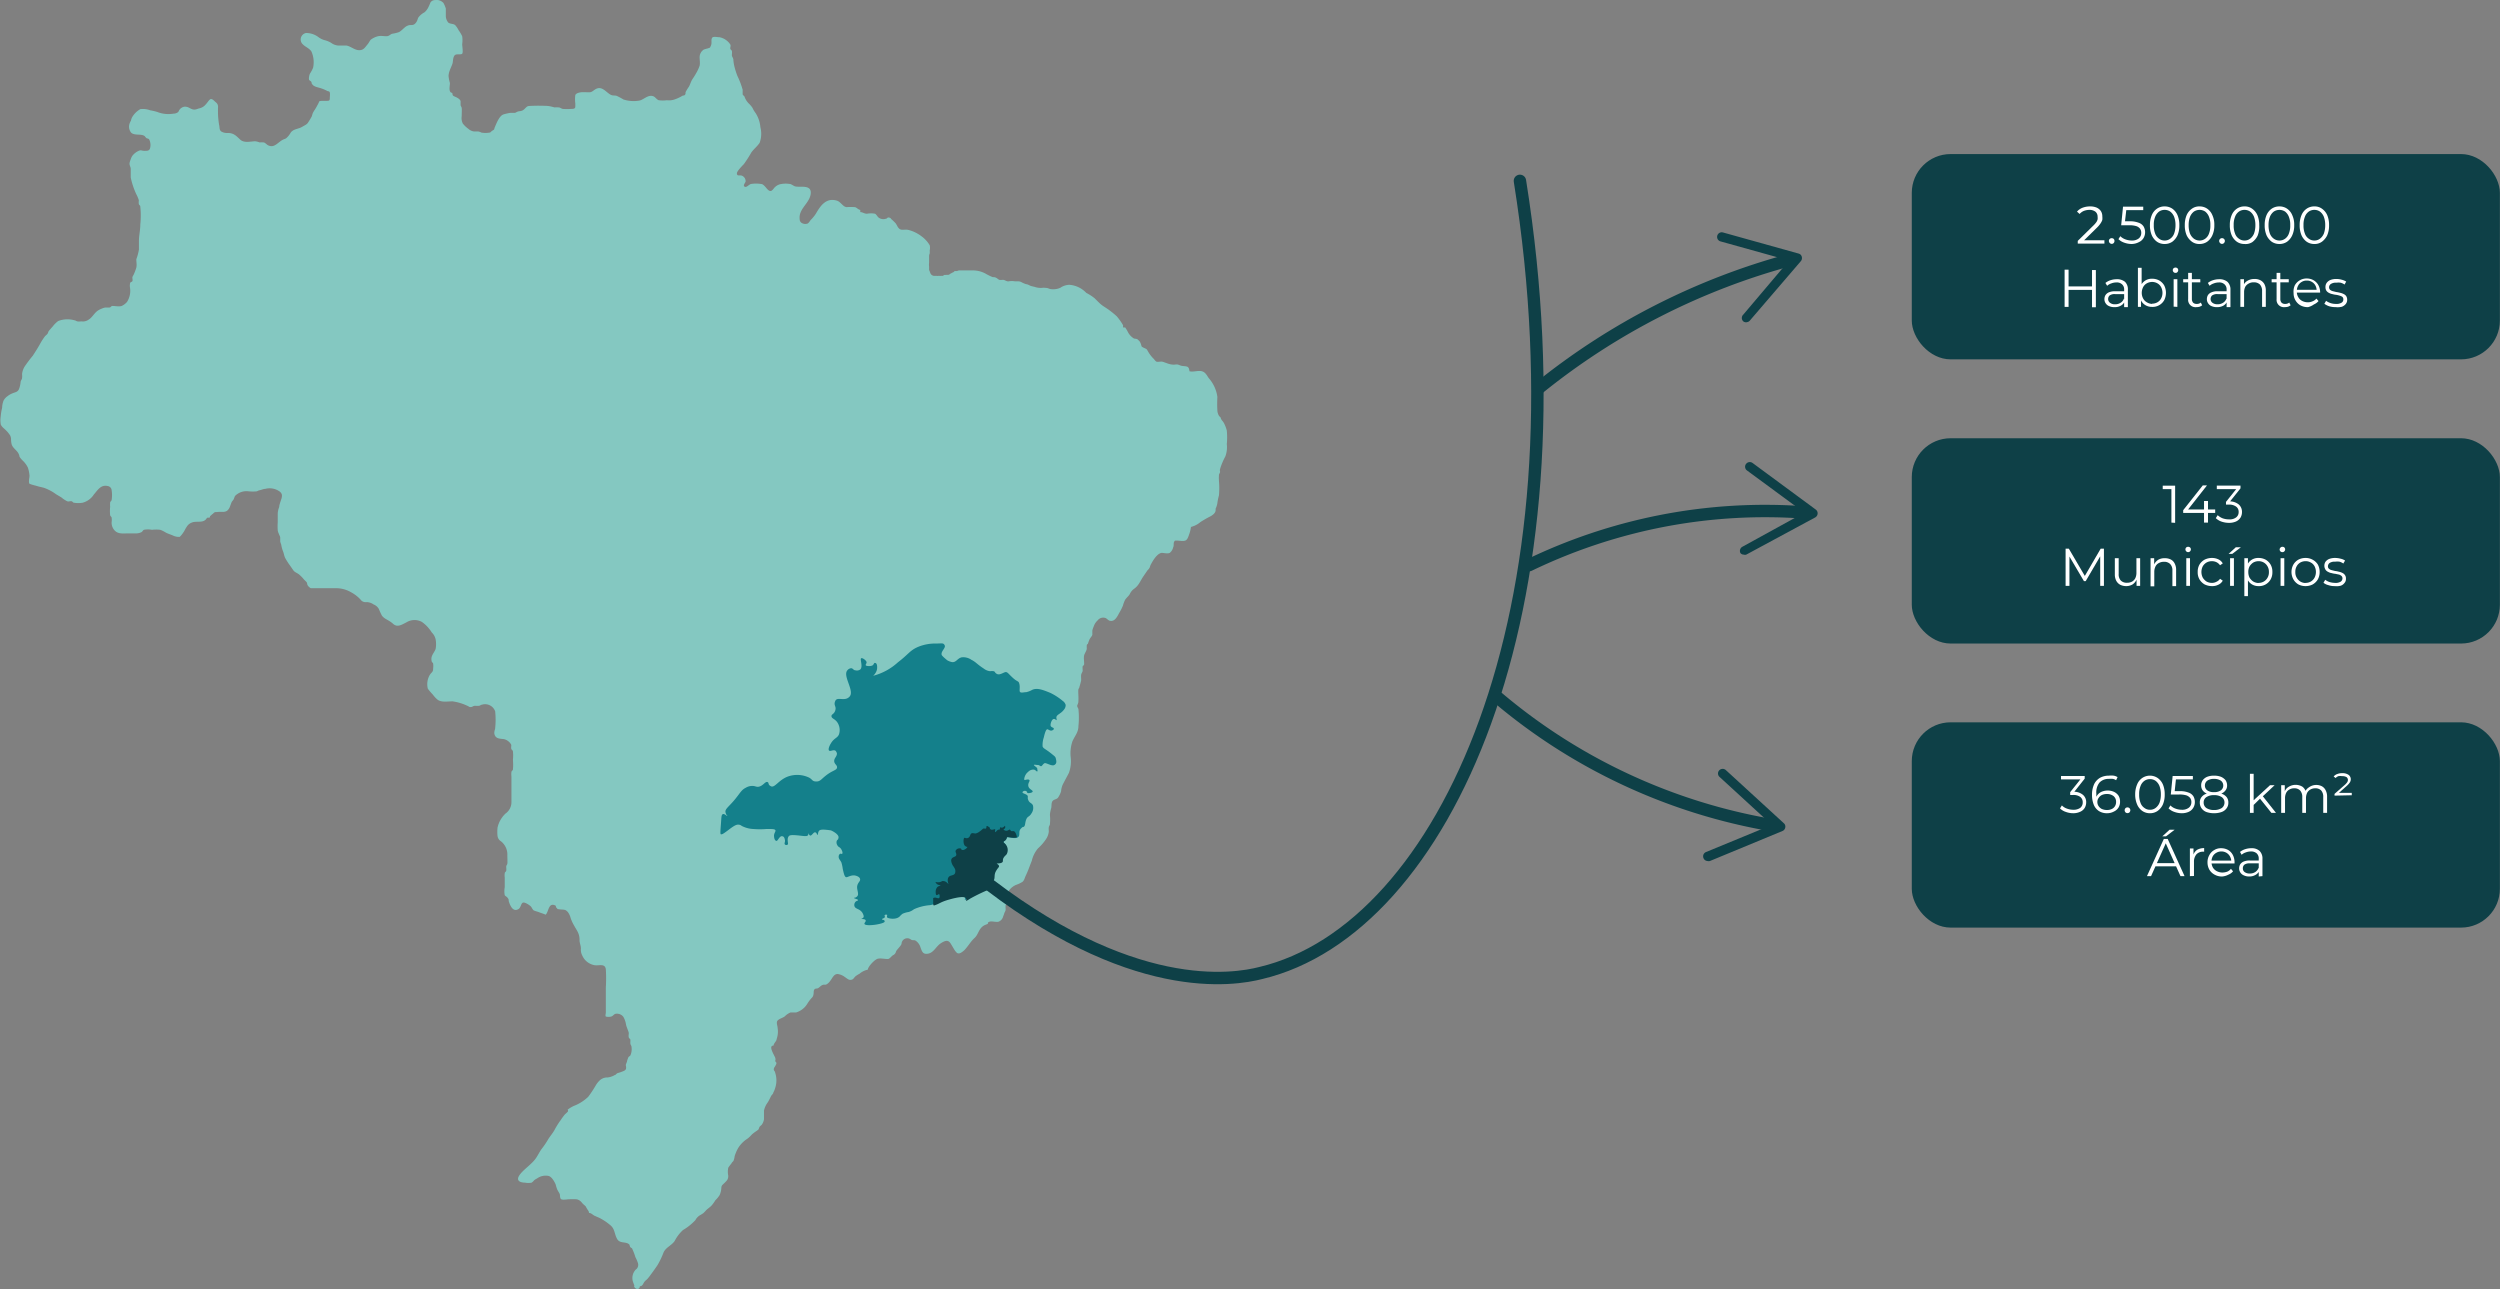 <svg xmlns="http://www.w3.org/2000/svg" viewBox="0 0 201.54 103.95"><rect x="0" y="0" width="201.54" height="103.95" fill="#808080" stroke="none"/><defs><style>.cls-1{fill:none;stroke:#0e4047;stroke-linecap:round;stroke-miterlimit:10;stroke-width:1px;}.cls-2{fill:#0e4047;}.cls-3{fill:#fff;}.cls-4{fill:#84c8c1;}.cls-5{fill:#14808b;}</style></defs><g id="Camada_2" data-name="Camada 2"><g id="Camada_1-2" data-name="Camada 1"><path class="cls-1" d="M124,31.33a55.14,55.14,0,0,1,20.4-10.4"/><path class="cls-2" d="M140.53,25.9a.37.37,0,0,1,0-.53L144.23,21l-5.53-1.54a.37.37,0,1,1,.2-.72l6.09,1.7a.35.35,0,0,1,.26.25.39.39,0,0,1-.07.36l-4.12,4.8a.34.34,0,0,1-.18.11A.35.35,0,0,1,140.53,25.9Z"/><path class="cls-1" d="M120.77,56.26A46.21,46.21,0,0,0,131,62.81a46.42,46.42,0,0,0,12,3.74"/><path class="cls-2" d="M137.33,69.18a.37.37,0,0,1,.2-.49l5.31-2.19-4.23-3.88a.37.37,0,0,1,0-.53.38.38,0,0,1,.53,0l4.67,4.28a.35.35,0,0,1,.11.34.37.37,0,0,1-.22.28l-5.85,2.42a.38.38,0,0,1-.21,0A.36.36,0,0,1,137.33,69.18Z"/><path class="cls-1" d="M123.27,45.56a44.06,44.06,0,0,1,10.44-3.51,43.62,43.62,0,0,1,12-.72"/><path class="cls-2" d="M140.31,44.59a.38.38,0,0,1,.15-.51l5-2.75-4.62-3.4a.37.37,0,0,1-.08-.53.38.38,0,0,1,.52-.08l5.1,3.76a.37.37,0,0,1,.15.32.38.38,0,0,1-.19.31l-5.56,3a.32.32,0,0,1-.21,0A.34.34,0,0,1,140.31,44.59Z"/><rect class="cls-2" x="154.12" y="58.23" width="47.41" height="16.55" rx="3.13"/><path class="cls-3" d="M167.14,65.56a1.74,1.74,0,0,1-.61-.11,1.16,1.16,0,0,1-.46-.28l.15-.24a1.05,1.05,0,0,0,.39.25,1.51,1.51,0,0,0,.53.1.94.94,0,0,0,.57-.16.55.55,0,0,0,.19-.44.53.53,0,0,0-.19-.43.93.93,0,0,0-.61-.16h-.21v-.23l.92-1.15,0,.12h-1.66v-.27h1.91v.21l-.91,1.15-.15-.09h.11a1.14,1.14,0,0,1,.8.24.76.76,0,0,1,.27.61.89.89,0,0,1-.12.45.79.79,0,0,1-.36.31A1.34,1.34,0,0,1,167.14,65.56Z"/><path class="cls-3" d="M169.87,65.56a1.2,1.2,0,0,1-.67-.18,1.1,1.1,0,0,1-.41-.51,2.12,2.12,0,0,1-.14-.8,2,2,0,0,1,.17-.85,1.21,1.21,0,0,1,.48-.52,1.46,1.46,0,0,1,.71-.17,1.58,1.58,0,0,1,.38,0,.82.82,0,0,1,.32.12l-.12.25a.68.68,0,0,0-.26-.11,1.66,1.66,0,0,0-.32,0,1,1,0,0,0-.76.3A1.27,1.27,0,0,0,169,64a2,2,0,0,0,0,.23,1.28,1.28,0,0,0,.05.27l-.11-.08a.8.8,0,0,1,.18-.37.85.85,0,0,1,.35-.24,1.23,1.23,0,0,1,.44-.08,1.21,1.21,0,0,1,.52.11.9.9,0,0,1,.36.31.89.89,0,0,1,.12.47.88.88,0,0,1-.13.49.84.84,0,0,1-.36.31A1.14,1.14,0,0,1,169.87,65.56Zm0-.26a.87.87,0,0,0,.37-.08.58.58,0,0,0,.26-.23.62.62,0,0,0,.09-.34.59.59,0,0,0-.2-.47.84.84,0,0,0-.55-.17.93.93,0,0,0-.39.08.64.64,0,0,0-.27.24.54.54,0,0,0-.1.33.59.59,0,0,0,.09.31.67.67,0,0,0,.26.24A1,1,0,0,0,169.86,65.3Z"/><path class="cls-3" d="M171.51,65.55a.23.23,0,0,1-.16-.06.28.28,0,0,1-.07-.17.26.26,0,0,1,.07-.17.24.24,0,0,1,.32,0,.26.26,0,0,1,.07.17.28.28,0,0,1-.07.17A.23.23,0,0,1,171.51,65.55Z"/><path class="cls-3" d="M173.32,65.56a1.07,1.07,0,0,1-.61-.18,1.21,1.21,0,0,1-.42-.52,2,2,0,0,1-.16-.82,2,2,0,0,1,.16-.81,1.16,1.16,0,0,1,.42-.52,1.12,1.12,0,0,1,1.22,0,1.24,1.24,0,0,1,.43.52,2,2,0,0,1,.15.81,2,2,0,0,1-.15.82,1.31,1.31,0,0,1-.43.52A1.07,1.07,0,0,1,173.32,65.56Zm0-.28a.73.73,0,0,0,.46-.15,1,1,0,0,0,.31-.41,1.94,1.94,0,0,0,.11-.68,1.88,1.88,0,0,0-.11-.67,1,1,0,0,0-.31-.42.78.78,0,0,0-.46-.14.77.77,0,0,0-.45.14.89.89,0,0,0-.31.42,1.68,1.68,0,0,0-.11.67,1.73,1.73,0,0,0,.11.68.82.82,0,0,0,.31.41A.72.72,0,0,0,173.32,65.28Z"/><path class="cls-3" d="M175.89,65.56a1.78,1.78,0,0,1-.61-.11,1.23,1.23,0,0,1-.46-.28l.15-.24a1.05,1.05,0,0,0,.39.25,1.51,1.51,0,0,0,.53.1.86.86,0,0,0,.57-.17.56.56,0,0,0,.2-.44.58.58,0,0,0-.09-.33.69.69,0,0,0-.31-.22,1.93,1.93,0,0,0-.6-.07H175l.15-1.49h1.63v.27h-1.5l.15-.15-.13,1.25-.16-.15h.56a1.82,1.82,0,0,1,.72.11.75.75,0,0,1,.4.3.91.91,0,0,1,.12.47.87.87,0,0,1-.12.45.83.83,0,0,1-.36.33A1.34,1.34,0,0,1,175.89,65.56Z"/><path class="cls-3" d="M178.49,65.56a1.87,1.87,0,0,1-.62-.1.85.85,0,0,1-.39-.3.78.78,0,0,1-.14-.46.69.69,0,0,1,.13-.43.82.82,0,0,1,.39-.28,1.7,1.7,0,0,1,.63-.1,1.65,1.65,0,0,1,.62.1.91.91,0,0,1,.4.28.69.69,0,0,1,.13.43.72.72,0,0,1-.14.46.83.83,0,0,1-.4.3A1.81,1.81,0,0,1,178.49,65.56Zm0-1.49a1.62,1.62,0,0,1-.57-.09.79.79,0,0,1-.35-.26.68.68,0,0,1-.12-.4.69.69,0,0,1,.13-.43.86.86,0,0,1,.36-.27,1.51,1.51,0,0,1,.55-.09,1.55,1.55,0,0,1,.55.09,1,1,0,0,1,.37.27.75.75,0,0,1,.13.43.62.62,0,0,1-.13.4.79.79,0,0,1-.35.26A1.62,1.62,0,0,1,178.49,64.07Zm0,1.23a1.11,1.11,0,0,0,.62-.16.54.54,0,0,0,.22-.44.53.53,0,0,0-.22-.44,1.11,1.11,0,0,0-.62-.16,1.09,1.09,0,0,0-.62.16.51.51,0,0,0-.22.44.52.52,0,0,0,.22.44A1.09,1.09,0,0,0,178.49,65.3Zm0-1.44a.94.94,0,0,0,.54-.14.47.47,0,0,0,.2-.39.48.48,0,0,0-.2-.4,1,1,0,0,0-.54-.14.94.94,0,0,0-.54.14.48.48,0,0,0-.2.4.47.47,0,0,0,.2.39A.89.89,0,0,0,178.49,63.86Z"/><path class="cls-3" d="M181.38,65.53V62.38h.3v3.15Zm.24-.58v-.38L183,63.3h.37l-1,.94-.17.14Zm1.49.58-.93-1.16.2-.23,1.1,1.39Z"/><path class="cls-3" d="M186.69,63.28a1,1,0,0,1,.48.1.74.74,0,0,1,.31.32,1.08,1.08,0,0,1,.12.54v1.29h-.31V64.26a.76.76,0,0,0-.16-.53.63.63,0,0,0-.48-.18.77.77,0,0,0-.4.1.68.68,0,0,0-.26.27,1,1,0,0,0-.09.44v1.17h-.3V64.26a.77.77,0,0,0-.17-.53.62.62,0,0,0-.48-.18.71.71,0,0,0-.39.1.62.62,0,0,0-.26.27,1,1,0,0,0-.09.44v1.17h-.31V63.3h.29v.6l0-.1a.72.72,0,0,1,.33-.38,1.07,1.07,0,0,1,1.09,0,.8.8,0,0,1,.3.49l-.12,0a.84.84,0,0,1,.35-.44A1,1,0,0,1,186.69,63.28Z"/><path class="cls-3" d="M188.2,64.14V64l.81-.71a1.4,1.4,0,0,0,.22-.24.41.41,0,0,0,.05-.18.29.29,0,0,0-.11-.22.69.69,0,0,0-.36-.08,1,1,0,0,0-.3,0,.61.61,0,0,0-.22.15l-.16-.12a.61.61,0,0,1,.29-.2,1,1,0,0,1,.4-.07.85.85,0,0,1,.52.14.44.44,0,0,1,.17.34.48.48,0,0,1-.07.26,1.46,1.46,0,0,1-.26.29l-.73.65-.07-.09h1.21v.19Z"/><path class="cls-3" d="M173.08,70.63l1.36-3h.31l1.36,3h-.33l-1.25-2.79h.13l-1.25,2.79Zm.53-.79.1-.26h1.73l.09.26Zm.71-2.42.58-.53h.41l-.69.53Z"/><path class="cls-3" d="M176.54,70.63V68.4h.29V69l0-.11a.76.76,0,0,1,.31-.39,1.15,1.15,0,0,1,.55-.13v.29h-.07a.72.72,0,0,0-.55.21.9.9,0,0,0-.2.61v1.14Z"/><path class="cls-3" d="M179.14,70.66a1.2,1.2,0,0,1-.61-.15,1.08,1.08,0,0,1-.42-.4,1.18,1.18,0,0,1-.15-.59,1.15,1.15,0,0,1,.15-.59,1,1,0,0,1,.39-.4,1,1,0,0,1,.56-.15,1.16,1.16,0,0,1,.56.14,1,1,0,0,1,.38.4,1.27,1.27,0,0,1,.14.6v.09h-1.95v-.23H180l-.12.09a.89.89,0,0,0-.11-.43.78.78,0,0,0-.28-.29.81.81,0,0,0-.41-.11.78.78,0,0,0-.41.11.74.74,0,0,0-.29.29.92.92,0,0,0-.1.44v0a.94.94,0,0,0,.11.45.77.77,0,0,0,.32.3,1,1,0,0,0,.46.11,1.22,1.22,0,0,0,.38-.07.76.76,0,0,0,.3-.23l.17.2a.91.91,0,0,1-.37.27A1.3,1.3,0,0,1,179.14,70.66Z"/><path class="cls-3" d="M181.32,70.66a1,1,0,0,1-.43-.09.61.61,0,0,1-.38-.56.66.66,0,0,1,.08-.32.62.62,0,0,1,.27-.23,1.23,1.23,0,0,1,.51-.09h.77v.23h-.76a.7.7,0,0,0-.45.11.38.38,0,0,0-.12.29.35.35,0,0,0,.14.3.66.66,0,0,0,.42.12.78.78,0,0,0,.44-.12.71.71,0,0,0,.27-.34l.07.21a.69.69,0,0,1-.3.35A1,1,0,0,1,181.32,70.66Zm.77,0V69.24a.57.57,0,0,0-.16-.44.67.67,0,0,0-.47-.16,1.2,1.2,0,0,0-.42.08.89.89,0,0,0-.33.19l-.13-.23a1.23,1.23,0,0,1,.41-.22,1.59,1.59,0,0,1,.5-.08.93.93,0,0,1,.67.22.86.86,0,0,1,.23.65v1.38Z"/><rect class="cls-2" x="154.12" y="12.42" width="47.41" height="16.55" rx="3.13"/><path class="cls-3" d="M167.5,19.64v-.22l1.23-1.21a2,2,0,0,0,.26-.29.64.64,0,0,0,.11-.24.75.75,0,0,0,0-.2.52.52,0,0,0-.17-.41.79.79,0,0,0-.52-.15A1.32,1.32,0,0,0,168,17a.94.94,0,0,0-.35.25l-.21-.19a1.1,1.1,0,0,1,.44-.31,1.7,1.7,0,0,1,.61-.11,1.35,1.35,0,0,1,.52.09.82.82,0,0,1,.35.28.77.77,0,0,1,.12.43,1.45,1.45,0,0,1,0,.29,1.15,1.15,0,0,1-.15.29,2.17,2.17,0,0,1-.3.35l-1.14,1.12-.08-.12h1.84v.27Z"/><path class="cls-3" d="M170.24,19.66a.24.24,0,0,1-.23-.23.21.21,0,0,1,.07-.17.23.23,0,0,1,.16-.06.25.25,0,0,1,.16.06.24.24,0,0,1,.06.17.23.23,0,0,1-.06.16A.21.21,0,0,1,170.24,19.66Z"/><path class="cls-3" d="M171.85,19.67a1.78,1.78,0,0,1-.61-.11,1.23,1.23,0,0,1-.46-.28l.15-.24a1.14,1.14,0,0,0,.39.25,1.51,1.51,0,0,0,.53.1.86.86,0,0,0,.57-.17.56.56,0,0,0,.2-.44.58.58,0,0,0-.09-.33.62.62,0,0,0-.31-.22,1.89,1.89,0,0,0-.6-.07H171l.15-1.5h1.63v.28h-1.5l.15-.15L171.29,18l-.15-.16h.55a1.89,1.89,0,0,1,.73.12.76.76,0,0,1,.39.3.94.94,0,0,1,0,.92.83.83,0,0,1-.36.33A1.31,1.31,0,0,1,171.85,19.67Z"/><path class="cls-3" d="M174.5,19.67a1.07,1.07,0,0,1-.61-.18,1.28,1.28,0,0,1-.42-.52,2,2,0,0,1-.15-.82,2,2,0,0,1,.15-.81,1.16,1.16,0,0,1,.42-.52,1.07,1.07,0,0,1,.61-.18,1.1,1.1,0,0,1,.62.18,1.23,1.23,0,0,1,.42.52,2,2,0,0,1,.15.81,2,2,0,0,1-.15.82,1.36,1.36,0,0,1-.42.52A1.1,1.1,0,0,1,174.5,19.67Zm0-.28a.73.73,0,0,0,.46-.15.88.88,0,0,0,.31-.41,1.94,1.94,0,0,0,.11-.68,1.88,1.88,0,0,0-.11-.67,1,1,0,0,0-.31-.42.78.78,0,0,0-.46-.14.77.77,0,0,0-.45.14,1,1,0,0,0-.31.42,1.68,1.68,0,0,0-.11.67,1.73,1.73,0,0,0,.11.68.88.88,0,0,0,.31.41A.72.72,0,0,0,174.5,19.39Z"/><path class="cls-3" d="M177.32,19.67a1,1,0,0,1-.61-.18,1.38,1.38,0,0,1-.43-.52,2,2,0,0,1-.15-.82,2,2,0,0,1,.15-.81,1.24,1.24,0,0,1,.43-.52,1,1,0,0,1,.61-.18,1.07,1.07,0,0,1,.61.18,1.16,1.16,0,0,1,.42.52,1.8,1.8,0,0,1,.16.81,1.88,1.88,0,0,1-.16.82,1.28,1.28,0,0,1-.42.52A1.07,1.07,0,0,1,177.32,19.67Zm0-.28a.75.75,0,0,0,.46-.15.86.86,0,0,0,.3-.41,1.73,1.73,0,0,0,.11-.68,1.68,1.68,0,0,0-.11-.67,1,1,0,0,0-.3-.42.81.81,0,0,0-.46-.14.83.83,0,0,0-.46.14,1,1,0,0,0-.31.42,1.88,1.88,0,0,0-.11.67,1.94,1.94,0,0,0,.11.68,1,1,0,0,0,.31.41A.77.77,0,0,0,177.32,19.39Z"/><path class="cls-3" d="M179.13,19.66a.2.2,0,0,1-.16-.07.24.24,0,0,1-.07-.16.24.24,0,0,1,.07-.17.24.24,0,0,1,.32,0,.24.24,0,0,1,.07.17.24.24,0,0,1-.07.16A.2.2,0,0,1,179.13,19.66Z"/><path class="cls-3" d="M180.94,19.67a1.07,1.07,0,0,1-.61-.18,1.28,1.28,0,0,1-.42-.52,2,2,0,0,1-.15-.82,2,2,0,0,1,.15-.81,1.16,1.16,0,0,1,.42-.52,1.07,1.07,0,0,1,.61-.18,1,1,0,0,1,.61.18,1.24,1.24,0,0,1,.43.52,2,2,0,0,1,.15.81A2,2,0,0,1,182,19a1.38,1.38,0,0,1-.43.52A1,1,0,0,1,180.94,19.67Zm0-.28a.73.73,0,0,0,.46-.15,1,1,0,0,0,.31-.41,1.94,1.94,0,0,0,.11-.68,1.88,1.88,0,0,0-.11-.67,1,1,0,0,0-.31-.42.78.78,0,0,0-.46-.14.77.77,0,0,0-.45.14.89.89,0,0,0-.31.42,1.68,1.68,0,0,0-.11.67,1.73,1.73,0,0,0,.11.68.82.82,0,0,0,.31.41A.72.72,0,0,0,180.94,19.39Z"/><path class="cls-3" d="M183.76,19.67a1.1,1.1,0,0,1-.62-.18,1.36,1.36,0,0,1-.42-.52,2,2,0,0,1-.15-.82,2,2,0,0,1,.15-.81,1.23,1.23,0,0,1,.42-.52,1.1,1.1,0,0,1,.62-.18,1.07,1.07,0,0,1,.61.18,1.16,1.16,0,0,1,.42.52,1.8,1.8,0,0,1,.16.81,1.88,1.88,0,0,1-.16.82,1.28,1.28,0,0,1-.42.52A1.07,1.07,0,0,1,183.76,19.67Zm0-.28a.75.75,0,0,0,.46-.15.86.86,0,0,0,.3-.41,1.73,1.73,0,0,0,.11-.68,1.68,1.68,0,0,0-.11-.67,1,1,0,0,0-.3-.42.83.83,0,0,0-.92,0,1,1,0,0,0-.31.42,1.88,1.88,0,0,0-.11.67,1.94,1.94,0,0,0,.11.68.88.88,0,0,0,.31.41A.75.75,0,0,0,183.76,19.39Z"/><path class="cls-3" d="M186.57,19.67a1.07,1.07,0,0,1-.61-.18,1.28,1.28,0,0,1-.42-.52,2,2,0,0,1-.15-.82,2,2,0,0,1,.15-.81,1.16,1.16,0,0,1,.42-.52,1.07,1.07,0,0,1,.61-.18,1,1,0,0,1,.61.18,1.24,1.24,0,0,1,.43.52,2,2,0,0,1,.15.81,2,2,0,0,1-.15.82,1.38,1.38,0,0,1-.43.52A1,1,0,0,1,186.57,19.67Zm0-.28a.73.73,0,0,0,.46-.15,1,1,0,0,0,.31-.41,1.94,1.94,0,0,0,.11-.68,1.88,1.88,0,0,0-.11-.67,1,1,0,0,0-.31-.42.78.78,0,0,0-.46-.14.77.77,0,0,0-.45.14.89.89,0,0,0-.31.42,1.68,1.68,0,0,0-.11.67,1.73,1.73,0,0,0,.11.68.82.82,0,0,0,.31.41A.72.72,0,0,0,186.57,19.39Z"/><path class="cls-3" d="M166.76,24.74h-.32v-3h.32Zm1.89-1.37h-1.93v-.28h1.93Zm0-1.6h.31v3h-.31Z"/><path class="cls-3" d="M170.47,24.76a1,1,0,0,1-.44-.08.58.58,0,0,1-.28-.23.57.57,0,0,1-.1-.34.65.65,0,0,1,.08-.31.62.62,0,0,1,.27-.23,1.23,1.23,0,0,1,.51-.09h.77v.23h-.76a.68.68,0,0,0-.45.11.38.38,0,0,0-.12.29.37.37,0,0,0,.15.3.61.61,0,0,0,.41.12.78.78,0,0,0,.44-.12.61.61,0,0,0,.27-.34l.07.21a.68.68,0,0,1-.3.35A.93.93,0,0,1,170.47,24.76Zm.77,0v-.49l0-.08v-.83a.54.54,0,0,0-.16-.43.61.61,0,0,0-.47-.16,1.11,1.11,0,0,0-.41.08.89.89,0,0,0-.33.19l-.14-.23a1.23,1.23,0,0,1,.41-.22,1.64,1.64,0,0,1,.5-.08,1,1,0,0,1,.67.21.84.84,0,0,1,.23.66v1.38Z"/><path class="cls-3" d="M172.35,24.74V21.59h.3v1.58l-.05.45,0,.45v.67Zm1.15,0a1,1,0,0,1-.53-.13.93.93,0,0,1-.37-.39,1.28,1.28,0,0,1-.14-.61,1.26,1.26,0,0,1,.14-.62,1,1,0,0,1,.37-.39,1,1,0,0,1,.53-.13,1.2,1.2,0,0,1,.57.14,1.1,1.1,0,0,1,.4.4,1.33,1.33,0,0,1,0,1.19,1.07,1.07,0,0,1-1,.54Zm0-.26a.85.85,0,0,0,.42-.11.75.75,0,0,0,.3-.31.94.94,0,0,0,.11-.45,1,1,0,0,0-.11-.46.75.75,0,0,0-.3-.31.85.85,0,0,0-.42-.11.89.89,0,0,0-.43.11.75.75,0,0,0-.3.31,1,1,0,0,0-.11.46.94.94,0,0,0,.11.45.75.75,0,0,0,.3.31A.89.89,0,0,0,173.48,24.5Z"/><path class="cls-3" d="M175.38,22a.21.21,0,0,1-.16-.07.22.22,0,0,1,0-.3.25.25,0,0,1,.16-.06.23.23,0,0,1,.16.06.22.22,0,0,1,0,.3A.19.19,0,0,1,175.38,22Zm-.15,2.72V22.51h.3v2.23Z"/><path class="cls-3" d="M176,22.76v-.25h1.38v.25Zm1.06,2a.59.59,0,0,1-.66-.65V22h.3V24.1a.45.45,0,0,0,.1.3.39.39,0,0,0,.29.1.46.46,0,0,0,.33-.11l.11.22a.66.66,0,0,1-.22.12A1,1,0,0,1,177.08,24.76Z"/><path class="cls-3" d="M178.73,24.76a1,1,0,0,1-.44-.08.58.58,0,0,1-.28-.23.57.57,0,0,1-.1-.34.65.65,0,0,1,.08-.31.59.59,0,0,1,.28-.23,1.15,1.15,0,0,1,.5-.09h.77v.23h-.76a.68.68,0,0,0-.45.11.38.38,0,0,0-.12.29.37.37,0,0,0,.15.3.65.65,0,0,0,.41.12.78.78,0,0,0,.44-.12.61.61,0,0,0,.27-.34l.07.21a.71.71,0,0,1-.29.35A1,1,0,0,1,178.73,24.76Zm.77,0v-.49l0-.08v-.83a.54.54,0,0,0-.16-.43.61.61,0,0,0-.47-.16,1.15,1.15,0,0,0-.41.08.89.89,0,0,0-.33.19l-.14-.23a1.23,1.23,0,0,1,.41-.22,1.64,1.64,0,0,1,.5-.08,1,1,0,0,1,.67.21.85.85,0,0,1,.24.66v1.38Z"/><path class="cls-3" d="M181.75,22.49a1,1,0,0,1,.47.1.78.78,0,0,1,.33.32,1.08,1.08,0,0,1,.11.54v1.29h-.3V23.48a.78.78,0,0,0-.17-.54.68.68,0,0,0-.5-.18.76.76,0,0,0-.41.1.66.66,0,0,0-.28.27,1,1,0,0,0-.09.44v1.17h-.3V22.51h.29v.61l-.05-.11a.78.78,0,0,1,.34-.38A1.08,1.08,0,0,1,181.75,22.49Z"/><path class="cls-3" d="M183.13,22.76v-.25h1.38v.25Zm1.06,2a.59.59,0,0,1-.66-.65V22h.3V24.1a.45.45,0,0,0,.1.3.39.39,0,0,0,.29.1.47.47,0,0,0,.33-.11l.11.22a.66.66,0,0,1-.22.12A1.07,1.07,0,0,1,184.19,24.76Z"/><path class="cls-3" d="M186.07,24.76a1.22,1.22,0,0,1-.61-.14,1.08,1.08,0,0,1-.41-.41,1.11,1.11,0,0,1-.15-.58A1.22,1.22,0,0,1,185,23a1.07,1.07,0,0,1,.39-.4,1.09,1.09,0,0,1,.56-.15,1.13,1.13,0,0,1,.56.14,1.07,1.07,0,0,1,.39.4,1.27,1.27,0,0,1,.14.6v0a.09.09,0,0,0,0,0h-1.94v-.23h1.78l-.12.09a.88.88,0,0,0-.1-.43.71.71,0,0,0-.28-.29.73.73,0,0,0-.42-.11.72.72,0,0,0-.41.11.71.71,0,0,0-.28.29.93.93,0,0,0-.11.44v.05a.84.84,0,0,0,.12.45.75.75,0,0,0,.31.3,1,1,0,0,0,.46.11.92.92,0,0,0,.38-.08.74.74,0,0,0,.31-.22l.17.2a1,1,0,0,1-.37.27A1.35,1.35,0,0,1,186.07,24.76Z"/><path class="cls-3" d="M188.29,24.76a1.81,1.81,0,0,1-.52-.07,1.42,1.42,0,0,1-.39-.2l.14-.24a1.27,1.27,0,0,0,.35.18,1.33,1.33,0,0,0,.45.07.75.75,0,0,0,.45-.1.29.29,0,0,0,.14-.26.26.26,0,0,0-.07-.2.59.59,0,0,0-.21-.1,1.91,1.91,0,0,0-.28-.07,1.8,1.8,0,0,1-.32-.06.85.85,0,0,1-.28-.1.52.52,0,0,1-.21-.18.53.53,0,0,1-.07-.3.56.56,0,0,1,.1-.33.71.71,0,0,1,.3-.23,1.34,1.34,0,0,1,.48-.08,1.59,1.59,0,0,1,.43.06,1.22,1.22,0,0,1,.36.15l-.13.24a1,1,0,0,0-.32-.15,1.32,1.32,0,0,0-.34,0,.73.73,0,0,0-.44.1.32.32,0,0,0-.15.27.28.28,0,0,0,.08.2.52.52,0,0,0,.21.11l.28.07a2.84,2.84,0,0,1,.31.06,1.24,1.24,0,0,1,.29.1.51.51,0,0,1,.21.17.53.53,0,0,1,.08.3.52.52,0,0,1-.11.33.72.72,0,0,1-.32.23A1.43,1.43,0,0,1,188.29,24.76Z"/><rect class="cls-2" x="154.12" y="35.33" width="47.41" height="16.55" rx="3.13"/><path class="cls-3" d="M175.05,42.13V39.28l.14.15h-.84v-.28h1v3Z"/><path class="cls-3" d="M176,41.35v-.22l1.58-2h.34l-1.57,2-.16-.06h2.39v.28Zm1.68.78V40.39H178v1.74Z"/><path class="cls-3" d="M179.71,42.15a1.83,1.83,0,0,1-.62-.1,1.23,1.23,0,0,1-.46-.28l.15-.24a1.25,1.25,0,0,0,.39.25,1.53,1.53,0,0,0,.54.09.85.85,0,0,0,.56-.16.52.52,0,0,0,.2-.43.51.51,0,0,0-.19-.43.94.94,0,0,0-.61-.17h-.22v-.22l.92-1.15,0,.12h-1.66v-.28h1.91v.22l-.92,1.15-.15-.1h.12a1.18,1.18,0,0,1,.8.24.79.79,0,0,1,.27.61.9.9,0,0,1-.12.46.85.85,0,0,1-.36.31A1.34,1.34,0,0,1,179.71,42.15Z"/><path class="cls-3" d="M166.52,47.23v-3h.26l1.36,2.32H168l1.35-2.32h.26v3h-.3v-2.5h.07l-1.24,2.12H168l-1.25-2.12h.08v2.5Z"/><path class="cls-3" d="M171.44,47.25a1.12,1.12,0,0,1-.5-.1.78.78,0,0,1-.33-.32,1.07,1.07,0,0,1-.12-.53V45h.31v1.26a.73.73,0,0,0,.17.54.67.67,0,0,0,.5.18.84.84,0,0,0,.4-.09.66.66,0,0,0,.27-.28,1,1,0,0,0,.09-.44V45h.3v2.23h-.29v-.61l0,.11a.89.89,0,0,1-.33.39A1,1,0,0,1,171.44,47.25Z"/><path class="cls-3" d="M174.51,45a1.06,1.06,0,0,1,.48.1.71.71,0,0,1,.32.32,1.08,1.08,0,0,1,.12.54v1.29h-.3V46a.72.72,0,0,0-.18-.53.66.66,0,0,0-.49-.18.82.82,0,0,0-.42.1.59.59,0,0,0-.27.27,1,1,0,0,0-.1.44v1.17h-.3V45h.29v.61l0-.11a.9.9,0,0,1,.34-.38A1,1,0,0,1,174.51,45Z"/><path class="cls-3" d="M176.4,44.51a.2.2,0,0,1-.16-.07.22.22,0,0,1,0-.3.23.23,0,0,1,.16-.06.25.25,0,0,1,.16.06.22.22,0,0,1,0,.3A.2.2,0,0,1,176.4,44.51Zm-.15,2.72V45h.3v2.23Z"/><path class="cls-3" d="M178.32,47.25a1.33,1.33,0,0,1-.6-.14,1.15,1.15,0,0,1-.41-.41,1.12,1.12,0,0,1-.14-.59,1.15,1.15,0,0,1,.14-.59,1.12,1.12,0,0,1,.41-.4,1.33,1.33,0,0,1,.6-.14,1.19,1.19,0,0,1,.51.11.77.77,0,0,1,.36.33l-.22.15a.78.78,0,0,0-.29-.25.87.87,0,0,0-.37-.08.89.89,0,0,0-.43.11.86.86,0,0,0-.3.3,1,1,0,0,0-.11.46,1,1,0,0,0,.11.46,1,1,0,0,0,.3.31.89.89,0,0,0,.43.11.75.75,0,0,0,.37-.09.67.67,0,0,0,.29-.24l.22.15a.77.77,0,0,1-.36.33A1.06,1.06,0,0,1,178.32,47.25Z"/><path class="cls-3" d="M179.66,44.65l.58-.53h.41l-.69.53Zm.12,2.58V45h.31v2.23Z"/><path class="cls-3" d="M180.93,48.06V45h.29v.67l0,.45,0,.45v1.49Zm1.15-.81a1,1,0,0,1-.52-.13.93.93,0,0,1-.37-.39,1.19,1.19,0,0,1-.14-.62,1.25,1.25,0,0,1,.13-.61,1,1,0,0,1,.37-.39,1,1,0,0,1,.53-.13,1.2,1.2,0,0,1,.57.14,1.1,1.1,0,0,1,.4.4,1.15,1.15,0,0,1,.14.59,1.16,1.16,0,0,1-.14.6,1.07,1.07,0,0,1-1,.54Zm0-.26a.82.82,0,0,0,.42-.11.81.81,0,0,0,.3-.31.85.85,0,0,0,.11-.46.84.84,0,0,0-.11-.45.81.81,0,0,0-.3-.31.82.82,0,0,0-.42-.11.89.89,0,0,0-.43.11,1,1,0,0,0-.3.31.93.93,0,0,0-.1.45,1,1,0,0,0,.1.46,1,1,0,0,0,.3.31A.89.89,0,0,0,182.06,47Z"/><path class="cls-3" d="M184,44.51a.21.21,0,0,1-.15-.37.2.2,0,0,1,.15-.06.21.21,0,0,1,.16.06.22.22,0,0,1,0,.3A.19.19,0,0,1,184,44.51Zm-.15,2.72V45h.3v2.23Z"/><path class="cls-3" d="M185.86,47.25a1.24,1.24,0,0,1-.58-.14,1.12,1.12,0,0,1-.4-.41,1.24,1.24,0,0,1,0-1.18,1.1,1.1,0,0,1,.4-.4,1.24,1.24,0,0,1,.58-.14,1.15,1.15,0,0,1,.59.15,1.1,1.1,0,0,1,.41.39,1.25,1.25,0,0,1,.14.59,1.22,1.22,0,0,1-.14.59,1.15,1.15,0,0,1-.41.41A1.25,1.25,0,0,1,185.86,47.25Zm0-.26a.83.83,0,0,0,.43-.11.81.81,0,0,0,.3-.31,1,1,0,0,0,.11-.46,1,1,0,0,0-.11-.46.72.72,0,0,0-.3-.3.82.82,0,0,0-.42-.11.89.89,0,0,0-.43.11.76.76,0,0,0-.29.3.87.87,0,0,0-.11.46.85.85,0,0,0,.11.46.86.86,0,0,0,.29.31A.85.85,0,0,0,185.86,47Z"/><path class="cls-3" d="M188.22,47.25a1.49,1.49,0,0,1-.52-.08,1,1,0,0,1-.39-.19l.14-.24a1.2,1.2,0,0,0,.34.18,1.69,1.69,0,0,0,.45.07.78.78,0,0,0,.46-.1.33.33,0,0,0,.14-.27.26.26,0,0,0-.08-.19.55.55,0,0,0-.2-.11l-.29-.06a1.7,1.7,0,0,1-.31-.06.77.77,0,0,1-.28-.1.46.46,0,0,1-.21-.18.6.6,0,0,1,0-.63.71.71,0,0,1,.3-.23,1.34,1.34,0,0,1,.48-.08,1.67,1.67,0,0,1,.44.06,1,1,0,0,1,.36.15l-.14.24a1,1,0,0,0-.31-.15,1.39,1.39,0,0,0-.35,0,.75.75,0,0,0-.44.1.33.33,0,0,0-.14.27.24.24,0,0,0,.08.2.52.52,0,0,0,.21.11l.28.07a1.7,1.7,0,0,1,.31.06,1,1,0,0,1,.29.1.47.47,0,0,1,.2.17.46.46,0,0,1,.08.3A.47.47,0,0,1,189,47a.61.61,0,0,1-.31.22A1.25,1.25,0,0,1,188.22,47.25Z"/></g><g id="Camada_2-2" data-name="Camada 2"><path class="cls-4" d="M72.23,76.72A.41.41,0,0,1,72,77c-.13.08-.22.22-.34.29s-.64-.07-.9,0-.79.64-.8.88a1.51,1.51,0,0,0-.67.33,2,2,0,0,0-.34.22c-.07.06-.14.19-.22.23-.27.14-.45-.08-.64-.2a1.24,1.24,0,0,0-.56-.23c-.31,0-.42.32-.59.54a1.07,1.07,0,0,1-.28.28c-.15.09-.2,0-.36.07s-.2.16-.33.24-.22,0-.32.12,0,.41-.16.62a3.07,3.07,0,0,0-.39.5,1.6,1.6,0,0,1-.92.73c-.15,0-.31,0-.45,0a1.4,1.4,0,0,0-.47.32c-.16.12-.43.18-.57.33s0,.43,0,.61a1.76,1.76,0,0,1-.08.88c0,.18-.23.32-.25.53-.47,0,.1.83.14,1s0,.15,0,.23a.19.19,0,0,0,.09.14c0,.14,0,.09-.06.22s-.14.18-.15.31.08.14.1.25a2,2,0,0,1,0,1.31,1.81,1.81,0,0,1-.14.33c0,.09-.11.17-.16.25s-.18.37-.28.53a1.7,1.7,0,0,0-.31.67c0,.22,0,.46,0,.68a.92.92,0,0,1-.19.47c-.05.06-.13.1-.17.17s-.06.18-.1.22-.36.24-.52.39a2.33,2.33,0,0,1-.36.34,2.36,2.36,0,0,0-.76.78,3.32,3.32,0,0,0-.27.64c0,.09-.05.26-.08.34s-.1.1-.15.19-.21.26-.28.39a1.53,1.53,0,0,0,0,.64c0,.3-.1.38-.31.59s-.23.19-.25.41a1.59,1.59,0,0,1-.14.57,2.25,2.25,0,0,1-.34.41,2.73,2.73,0,0,1-.33.45c-.13.13-.29.23-.42.36a2.44,2.44,0,0,1-.22.23l-.22.14a1,1,0,0,0-.42.42,4.35,4.35,0,0,1-1,.8,3.16,3.16,0,0,0-.67.88c-.24.36-.69.5-.89.91A6.67,6.67,0,0,1,53,102c-.22.32-.44.63-.66.92s-.25.25-.37.39-.16.39-.39.38c0,.25-.25.28-.39.13s0-.13-.08-.26l-.09-.25a1,1,0,0,1,.22-.95.47.47,0,0,0,.18-.56,3.05,3.05,0,0,0-.2-.46,4.3,4.3,0,0,0-.25-.66c0-.06-.13-.09-.17-.16a.84.84,0,0,1-.05-.17c-.25-.3-.77-.06-1-.47s-.17-.81-.56-1.12a4.39,4.39,0,0,0-.87-.58L47.91,98c-.14-.08-.26-.22-.43-.22,0-.14-.07-.19-.13-.29s-.11-.19-.13-.23-.2-.17-.28-.27-.23-.28-.48-.31a5.23,5.23,0,0,0-.56,0c-.15,0-.52.07-.65,0s-.09-.34-.13-.43-.14-.24-.2-.36a4,4,0,0,1-.13-.42c-.1-.22-.3-.59-.56-.67a1.18,1.18,0,0,0-.93.2,1.59,1.59,0,0,0-.22.13,1.1,1.1,0,0,1-.22.21,1.35,1.35,0,0,1-.53,0c-.37,0-.74-.14-.48-.56s.86-.81,1.23-1.25c.24-.28.38-.63.58-.9a6.7,6.7,0,0,0,.53-.78c.16-.26.36-.48.51-.75a6.37,6.37,0,0,1,.5-.8,5.22,5.22,0,0,1,.33-.45c.07-.07.18-.16.24-.23s0-.11,0-.17a2.5,2.5,0,0,1,.65-.36,3.57,3.57,0,0,0,1-.67,8.46,8.46,0,0,0,.59-.89,1.83,1.83,0,0,1,.39-.48.91.91,0,0,1,.59-.19,1.49,1.49,0,0,0,.58-.2c.07,0,.12-.1.19-.14l.26-.08c.14-.06.37-.11.43-.24s0-.26,0-.35a2.3,2.3,0,0,1,.09-.25,1.35,1.35,0,0,1,.11-.34c0-.07.13-.11.17-.18a1.22,1.22,0,0,0,.09-.68c0-.11-.08-.17-.09-.25s0-.21,0-.31-.1-.11-.13-.21,0-.23,0-.34-.16-.43-.22-.68a1.8,1.8,0,0,0-.22-.64.65.65,0,0,0-.54-.25c-.23,0-.24.17-.44.23a.89.89,0,0,1-.43,0c-.06-.06,0-.25,0-.32s0-.45,0-.67V79.6a11.69,11.69,0,0,0,0-1.45c-.06-.55-.62-.24-1-.36a1.33,1.33,0,0,1-.9-.76,1,1,0,0,1-.11-.55c0-.25-.1-.43-.11-.67a1.37,1.37,0,0,0-.14-.67c-.08-.17-.19-.32-.27-.48A3.2,3.2,0,0,1,46,74a1.34,1.34,0,0,0-.22-.47c-.22-.25-.34-.18-.64-.22s-.14,0-.26-.11,0-.18-.18-.23c-.49-.18-.47.54-.71.77-.19-.09-.4-.14-.61-.23a3.38,3.38,0,0,1-.34-.11c-.11-.07-.16-.23-.24-.32s-.49-.38-.65-.31-.16.41-.36.52c-.47.27-.69-.36-.78-.65,0-.12,0-.14-.08-.25s-.19-.15-.24-.22a1.76,1.76,0,0,1,0-.65v-.78a1.29,1.29,0,0,1,0-.34c0-.1.1-.11.12-.21s0-.21,0-.32.07-.14.09-.24,0-.46,0-.67a1.35,1.35,0,0,0-.53-1.15.58.58,0,0,1-.26-.41,3.09,3.09,0,0,1,0-.68,2.19,2.19,0,0,1,.65-1.14,1.12,1.12,0,0,0,.47-.87c0-.48,0-1,0-1.45v-.67a1.29,1.29,0,0,1,0-.34c0-.1.09-.11.12-.21a4.18,4.18,0,0,0,0-.79,3,3,0,0,0,0-.67c0-.1-.1-.11-.13-.21s0-.21,0-.32a.9.9,0,0,0-.54-.45c-.22-.06-.6,0-.76-.27s0-.5,0-.64a6.65,6.65,0,0,0,0-1.34.86.86,0,0,0-1.07-.54c-.08,0-.13.08-.25.09s-.21,0-.33,0-.19.11-.34.1-.15-.07-.25-.1a4.19,4.19,0,0,0-1.2-.36c-.38,0-.89.1-1.2-.13a2.21,2.21,0,0,1-.39-.42,4.33,4.33,0,0,1-.4-.47,1.48,1.48,0,0,1,.17-1.13c.16-.23.26-.2.26-.53a1.29,1.29,0,0,0,0-.34c0-.1-.1-.11-.12-.21-.11-.45.21-.67.32-1a2.15,2.15,0,0,0,0-.76,1.08,1.08,0,0,0-.31-.56,2.9,2.9,0,0,0-.81-.86,1.25,1.25,0,0,0-1.25.05c-.35.17-.71.43-1.06.11s-.69-.37-.9-.66a5.29,5.29,0,0,1-.25-.54.83.83,0,0,0-.42-.36,1,1,0,0,0-.58-.19.49.49,0,0,1-.47-.2,2.88,2.88,0,0,0-.76-.59,2.4,2.4,0,0,0-1.12-.33H25.81l-.75,0a.66.66,0,0,1-.26-.24c-.07-.13,0-.18-.14-.31l-.16-.16a3,3,0,0,0-.39-.4c-.15-.12-.34-.17-.46-.33l-.27-.39A5.27,5.27,0,0,1,23,45c-.1-.19-.11-.39-.19-.57a2.74,2.74,0,0,1-.14-.53,2.23,2.23,0,0,1-.08-.24c0-.11,0-.21,0-.32s-.17-.37-.2-.58a5,5,0,0,1,0-.67c0-.22,0-.44,0-.67a1.58,1.58,0,0,1,.12-.55c0-.14.06-.3.11-.46l.08-.24c.05-.24.05-.34-.11-.51a1.37,1.37,0,0,0-1.2-.25c-.15,0-.3.08-.45.11s-.19.08-.24.09a3.5,3.5,0,0,1-.65,0,1.29,1.29,0,0,0-1.09.36c-.06.07-.08.22-.14.31s-.1.12-.14.19-.12.34-.19.48c-.24.45-.57.27-1,.33-.18,0-.18,0-.33.14a2.54,2.54,0,0,0-.23.2c0,.08,0,.11-.1.11l-.09,0c-.06,0-.11.12-.17.17-.29.27-.77.08-1.11.23a.78.78,0,0,0-.42.36c-.1.13-.16.3-.25.42a2,2,0,0,1-.3.37,1.11,1.11,0,0,1-.57-.12c-.19-.08-.37-.13-.56-.23a2.58,2.58,0,0,0-.44-.22,3,3,0,0,0-.67,0,1.76,1.76,0,0,0-.65,0c-.11.06-.11.17-.24.21A1,1,0,0,1,11,43h-.67c-.39,0-.81.07-1.09-.24A.9.9,0,0,1,9,42.09a1.29,1.29,0,0,0,0-.34c0-.1-.09-.11-.12-.21a3.1,3.1,0,0,1,0-.68,1.9,1.9,0,0,1,0-.34c0-.1.1-.11.12-.21a2.62,2.62,0,0,0,0-.79.37.37,0,0,0-.33-.34c-.55-.12-.8.34-1.1.68a1.55,1.55,0,0,1-.92.67,2.15,2.15,0,0,1-.67,0c-.1,0-.11-.09-.21-.12s-.24.05-.35,0a2.24,2.24,0,0,1-.47-.31l-.42-.25a3.84,3.84,0,0,0-1-.53c-.23-.06-.42-.09-.65-.17A3.1,3.1,0,0,1,2.38,39c-.1-.14,0-.49,0-.65a2.78,2.78,0,0,0-.13-.65,2,2,0,0,0-.43-.58,1.48,1.48,0,0,1-.25-.31c0-.08-.05-.19-.08-.25-.14-.28-.49-.45-.56-.78s0-.43-.11-.67a2.24,2.24,0,0,0-.34-.42c-.13-.14-.35-.28-.42-.48a2.08,2.08,0,0,1,0-.66,4.26,4.26,0,0,1,.11-.67,1.8,1.8,0,0,1,.11-.57,1,1,0,0,1,.31-.36A1.66,1.66,0,0,1,1,31.71c.23-.1.41-.09.53-.34a2.1,2.1,0,0,0,.13-.55c0-.13.1-.21.12-.34a1.82,1.82,0,0,0,0-.33,1.48,1.48,0,0,1,.2-.59,10.9,10.9,0,0,1,.67-.89c.21-.33.42-.65.61-1a4.63,4.63,0,0,1,.39-.59,1.29,1.29,0,0,0,.17-.16c.06-.07.06-.16.11-.23s.22-.26.31-.36a2.4,2.4,0,0,1,.45-.45A2.08,2.08,0,0,1,6,25.82c.08,0,.14.07.25.09s.23,0,.33,0a.78.78,0,0,0,.56-.14c.3-.17.46-.55.78-.75a2,2,0,0,1,.56-.23c.11,0,.23,0,.34,0s.11-.09.21-.12.53.07.77,0a1.28,1.28,0,0,0,.44-.33,1.67,1.67,0,0,0,.25-1.09,1,1,0,0,1,0-.43c0-.07.14-.09.18-.15s0-.2,0-.29.09-.19.11-.25a4.72,4.72,0,0,0,.21-.55c.05-.22,0-.46,0-.68a4.28,4.28,0,0,0,.21-.78c0-.22,0-.45,0-.67,0-.47.11-.87.11-1.34a7.13,7.13,0,0,0,0-1.46c0-.1-.1-.11-.12-.21s0-.21,0-.31a3.15,3.15,0,0,0-.2-.47,6.12,6.12,0,0,1-.45-1.35c0-.21,0-.45,0-.67s-.13-.3-.09-.53a3.18,3.18,0,0,1,.11-.33.91.91,0,0,1,.11-.22,1.34,1.34,0,0,1,.51-.4c.21-.09.23,0,.47,0s.39,0,.45-.22a1,1,0,0,0-.08-.71c-.08-.08-.16-.05-.23-.11s-.1-.14-.16-.17c-.3-.18-.81,0-1.07-.27a.77.77,0,0,1-.11-.73,1.58,1.58,0,0,1,.11-.23c0-.05.06-.21.08-.25a1.8,1.8,0,0,1,.67-.67,1.63,1.63,0,0,1,.79.09,4.59,4.59,0,0,1,.56.13A2.49,2.49,0,0,0,14,9.16a.58.58,0,0,0,.34-.11c.09-.08.06-.11.13-.2a.59.59,0,0,1,.42-.25c.29,0,.37.12.59.2s.38,0,.56-.06a.9.9,0,0,0,.56-.34c.1-.1.21-.28.3-.36s.18-.09.37.09.29.21.31.47a6.94,6.94,0,0,0,.08,1.45c.06.22,0,.38.16.54a.91.91,0,0,0,.54.13c.48,0,.68.23,1,.53s.82.15,1.2.14a1.19,1.19,0,0,1,.36.09,3,3,0,0,1,.31,0c.15,0,.26.19.42.25.39.17.63-.1.94-.33s.35-.15.51-.28a1.65,1.65,0,0,0,.33-.42c.21-.31.62-.29.92-.47s.4-.19.53-.42a5.06,5.06,0,0,0,.26-.44,2.58,2.58,0,0,1,.08-.26,2.09,2.09,0,0,1,.17-.28c.1-.16.19-.33.28-.5s0-.16.24-.2h.34c.33,0,.34,0,.34-.33a1.3,1.3,0,0,0,0-.34c-.06-.14-.09-.07-.21-.13a3.13,3.13,0,0,0-.56-.23c-.18-.06-.48-.1-.62-.27s-.05-.16-.1-.23-.14-.1-.18-.16,0-.41.09-.54a2.64,2.64,0,0,0,.23-.44,2.12,2.12,0,0,0-.14-1.32c-.2-.28-.51-.36-.73-.61a.53.53,0,0,1,.31-.87,1.65,1.65,0,0,1,1,.34,1.48,1.48,0,0,0,.54.25,2.07,2.07,0,0,1,.47.2,1.1,1.1,0,0,0,.56.22c.21,0,.45,0,.67,0,.44.08.75.48,1.23.35.21-.06.34-.28.47-.43s.17-.28.27-.39a1.61,1.61,0,0,1,.59-.28c.23-.05.46,0,.68,0s.32-.17.46-.2a2.85,2.85,0,0,0,.54-.13c.34-.18.48-.52.89-.57.22,0,.33,0,.48-.19s.12-.32.22-.45A1.45,1.45,0,0,1,34.21,1a1.19,1.19,0,0,0,.3-.37A3.85,3.85,0,0,0,34.7.2C34.85,0,35,0,35.29,0a.79.79,0,0,1,.46.24,2.16,2.16,0,0,1,.19.45c0,.21,0,.43,0,.65a.89.89,0,0,0,.19.47c.15.14.41.08.57.22a2,2,0,0,1,.28.42,2.91,2.91,0,0,1,.28.47,2.35,2.35,0,0,1,0,.65c0,.14.09.66,0,.76s-.43,0-.57.1-.16.33-.19.59-.34.7-.34,1.12a3.15,3.15,0,0,0,.11.55c0,.19-.07.47,0,.65s.13.1.18.16,0,.16.1.23.47.16.58.41c0,.1,0,.21,0,.31s.07.14.09.25,0,.46,0,.67a1,1,0,0,0,.09.59,2.18,2.18,0,0,0,.44.42.85.85,0,0,0,.48.22c.11,0,.23,0,.34,0a1.1,1.1,0,0,1,.24.09,2,2,0,0,0,.65,0c.1,0,.13-.1.22-.15.24-.14.12-.09.22-.31s.33-.87.67-1a4.09,4.09,0,0,1,.56-.13c.11,0,.23,0,.34,0s.19-.09.32-.12.29,0,.49-.19.2-.23.41-.25a14.22,14.22,0,0,1,1.46,0,3.15,3.15,0,0,1,.55.12,1.93,1.93,0,0,1,.34,0c.12,0,.21.1.33.12a3.75,3.75,0,0,0,.67,0c.39,0,.34-.09.34-.44a2.59,2.59,0,0,1,0-.68c.06-.14.3-.2.45-.22s.46,0,.68,0,.33-.16.52-.26c.44-.24.73.13,1.06.37s.41.09.65.19a5,5,0,0,1,.52.28,2.69,2.69,0,0,0,1.27.09c.36-.05.75-.56,1.2-.32.13.08.22.24.38.29a2.35,2.35,0,0,0,.65,0,1.38,1.38,0,0,0,.67-.08A3.12,3.12,0,0,0,55,7.73c.07-.05.16,0,.23-.1s0-.14.07-.26A4.1,4.1,0,0,1,55.53,7c.11-.18.16-.41.28-.6a6.82,6.82,0,0,0,.39-.64,3.19,3.19,0,0,0,.2-.46c.05-.21,0-.47,0-.68A.74.74,0,0,1,56.73,4a2.75,2.75,0,0,1,.34-.1c.21-.09.14,0,.24-.22s0-.42.08-.6S57.78,3,58,3a1.35,1.35,0,0,1,.87.58c.06.11,0,.21,0,.32s.1.11.13.21,0,.23,0,.34.1.21.12.34a3.23,3.23,0,0,0,.11.67,6.53,6.53,0,0,0,.22.67,6.49,6.49,0,0,1,.42,1.11c0,.12,0,.24,0,.34s.1.12.15.21a1.43,1.43,0,0,0,.33.54,2.11,2.11,0,0,1,.31.36,2.22,2.22,0,0,0,.25.42,2.5,2.5,0,0,1,.39,1.15,2.12,2.12,0,0,1-.06,1.25c-.19.29-.47.5-.67.78a9.56,9.56,0,0,1-.61.95,4.91,4.91,0,0,0-.43.48c-.06.09-.16.21-.11.34s.18.06.35.09a.48.48,0,0,1,.34.46c0,.12-.32.41,0,.46.11,0,.32-.22.44-.24a2.62,2.62,0,0,1,.79,0c.31,0,.5.57.78.57.13,0,.27-.24.36-.32a.94.94,0,0,1,.53-.25,2,2,0,0,1,.65,0c.14,0,.31.17.46.2.39.09,1.3-.17,1.24.56s-.86,1.16-.9,1.89c0,.22,0,.33.11.45a.55.55,0,0,0,.54.09c.11-.06.19-.23.27-.31a2.93,2.93,0,0,0,.39-.48c.36-.62.81-1.31,1.68-1.06.33.09.48.49.8.53a3.5,3.5,0,0,1,.65,0c.15,0,.27.2.45.22a1.16,1.16,0,0,1,0,.18c.21,0,.31.13.54.13a1.76,1.76,0,0,1,.65,0c.13.07.2.26.33.34a.65.65,0,0,0,.56.06c.1,0,.09-.13.25-.09s.12.08.19.14a3.55,3.55,0,0,1,.34.33c.11.15.16.35.33.46s.45,0,.71.07a2.93,2.93,0,0,1,1,.48,2.48,2.48,0,0,1,.7.75,1,1,0,0,1,0,.42,1.75,1.75,0,0,1,0,.24.65.65,0,0,0-.05.2v.12c0,.06,0,.1,0,.15v.07s0,0,0,.07v.13a1.06,1.06,0,0,0,0,.31c0,.05,0,.09,0,.13s0,.09,0,.13.06.15.08.22a.46.46,0,0,0,.1.18.37.37,0,0,0,.22.1l.11,0h.11a.4.4,0,0,0,.11,0l.12,0a.32.32,0,0,0,.09,0l.09,0,.09,0s.07-.07.13-.08a.21.21,0,0,0,.1,0l.06,0h.05c.08,0,.16,0,.23-.08l.22-.12c.06,0,.11-.08.16-.11l.07,0,.12,0a.66.66,0,0,1,.15-.05c.1,0,.23,0,.34,0h.78a2.13,2.13,0,0,1,1.11.31,5.24,5.24,0,0,0,.48.23c.09,0,.18,0,.28.05s.19.15.27.17.2,0,.31,0,.28.15.44.12a1.4,1.4,0,0,1,.5,0H82l.11,0a.55.55,0,0,1,.22.06,2.3,2.3,0,0,0,.39.17c.13,0,.26.1.38.14s.28.06.41.11a1.54,1.54,0,0,0,.43.05,1.63,1.63,0,0,1,.39,0c.14,0,.27.09.4.1a1.41,1.41,0,0,0,.75-.11,1.34,1.34,0,0,1,.73-.24,2.08,2.08,0,0,1,1.36.65,3.93,3.93,0,0,1,.68.44c.17.17.34.35.52.5s.44.29.65.45a7.37,7.37,0,0,1,.61.5,5,5,0,0,1,.51.72,1.21,1.21,0,0,0,0,.18l.17,0a3.7,3.7,0,0,1,.25.43,1.35,1.35,0,0,0,.44.45c.1.05.23,0,.34.11s.15.12.23.33,0,.2.22.31.22.06.33.25a2.68,2.68,0,0,0,.48.64c.06.06.14.19.22.23s.28,0,.42,0,.5.19.78.23.3,0,.45,0,.26.1.44.12c.4.05.53,0,.58.43.31.08.69-.08,1,0s.43.39.56.56A2.86,2.86,0,0,1,98.14,32a10.46,10.46,0,0,0,0,1.12,1,1,0,0,0,.14.42l.12.11c0,.06.06.17.1.23a1.18,1.18,0,0,1,.23.35,2.79,2.79,0,0,1,.17.48,5.65,5.65,0,0,1,0,1.09,2.15,2.15,0,0,1-.12,1,5.26,5.26,0,0,0-.42,1,.36.36,0,0,0,0,.23c0,.07-.08.18-.09.24a3.09,3.09,0,0,0,0,.53,7,7,0,0,1,0,1.12,5.05,5.05,0,0,0-.12.56A1.5,1.5,0,0,1,98,41c0,.21,0,.26-.14.42a1.23,1.23,0,0,1-.33.23,8.31,8.31,0,0,0-.76.44,1.9,1.9,0,0,1-.76.39,2.93,2.93,0,0,1-.12.53c-.07.18-.14.5-.34.57s-.47,0-.67,0-.17,0-.23.11,0,.31-.08.45a.76.76,0,0,1-.27.43c-.18.09-.46,0-.65,0-.37.05-.7.61-.87.93-.06.1-.06.2-.13.31s-.15.16-.2.25l-.28.41c-.27.4-.36.73-.75,1a1.07,1.07,0,0,0-.34.42c-.09.16-.25.28-.37.45a2.27,2.27,0,0,0-.18.47,4.34,4.34,0,0,1-.26.53c-.16.26-.35.78-.76.71-.15,0-.28-.21-.43-.24a.56.56,0,0,0-.59.2,1.14,1.14,0,0,0-.31.47,2.3,2.3,0,0,0-.12.34c0,.1,0,.24,0,.34s-.19.27-.25.44a2.83,2.83,0,0,0-.11.31.14.14,0,0,0-.09.13,1.93,1.93,0,0,0,0,.24c0,.17-.16.36-.21.55s0,.46,0,.67-.1.11-.12.22,0,.23,0,.34-.1.21-.12.33,0,.31,0,.45a5.18,5.18,0,0,1-.14.53c0,.09-.08.13-.09.25s0,.23,0,.33a5.14,5.14,0,0,1,0,.68,1.54,1.54,0,0,1-.09.24c0,.17.06.15.1.31a6.67,6.67,0,0,1,0,1.34c0,.51-.27.77-.48,1.23A3,3,0,0,0,86.31,61a2.74,2.74,0,0,1-.14,1.31c-.16.31-.34.63-.5.95a1.65,1.65,0,0,0-.13.53,1.87,1.87,0,0,1-.26.53c-.11.12-.31.12-.42.25s-.08.35-.11.56a2.53,2.53,0,0,0-.11.56,3.77,3.77,0,0,1,0,.75c0,.08-.07.14-.09.25s0,.23,0,.34a1.3,1.3,0,0,1-.2.58,3.8,3.8,0,0,1-.67.78,2.39,2.39,0,0,0-.5,1c-.17.42-.3.82-.51,1.25-.08.18-.1.33-.24.45a2.35,2.35,0,0,1-.45.22,1.31,1.31,0,0,0-.79.77c0,.22.06.47,0,.69s-.1.11-.12.21,0,.22,0,.34-.08.21-.11.31-.07.2-.09.25a.61.61,0,0,1-.36.42c-.22.06-.53-.06-.73,0s-.1.14-.16.18-.22.08-.31.14c-.42.25-.43.71-.75,1s-.52.68-.84,1c-.13.11-.34.29-.51.23s-.35-.43-.44-.57-.18-.36-.36-.42-.44.1-.59.2c-.34.22-.55.74-1,.82s-.49-.21-.6-.46a1,1,0,0,0-.41-.59c-.13-.07-.21,0-.34-.07s-.16-.12-.33-.12a.46.46,0,0,0-.46.43C72.67,76.23,72.27,76.57,72.23,76.72Z"/><path class="cls-5" d="M75.92,52.81c-.11-.28.34-.57.24-.78s-.19-.16-.67-.15a3.6,3.6,0,0,0-1.43.25c-.71.29-.79.59-1.67,1.26a4.73,4.73,0,0,1-2,1.09s.3-.25.32-.61-.09-.43-.18-.43-.07.12-.19.2-.49.07-.54,0,.07-.14.06-.26-.33-.38-.44-.31.17.68-.07.9a.46.46,0,0,1-.38.07c-.17,0-.21-.17-.35-.17a.42.42,0,0,0-.31.17c-.39.45.57,1.62.2,2.09s-1,0-1.17.37.1.42,0,.76-.32.3-.31.48.24.2.44.45a1.11,1.11,0,0,1,.17,1c-.13.33-.4.29-.67.76-.11.18-.23.47-.13.56s.32-.09.5,0a.42.42,0,0,1,.13.23c0,.26-.22.36-.22.61s.25.32.23.52-.26.22-.66.48c-.58.38-.64.65-1,.65s-.3-.15-.59-.31a2.23,2.23,0,0,0-1.71-.09c-.74.27-1.06.93-1.36.79s-.13-.31-.31-.35-.35.35-.74.39c-.2,0-.24-.08-.51-.07a1,1,0,0,0-.47.14c-.38.19-.46.44-.93,1s-.78.73-.71,1,.17.25.14.28-.22-.2-.35-.15-.12.24-.15.63c-.06.82-.08,1,0,1s.13,0,.59-.35.64-.45.83-.43.15.07.39.17a2.19,2.19,0,0,0,.78.18,6.25,6.25,0,0,0,1.07,0c.48,0,.67,0,.72.1s-.13.23-.11.49.1.36.2.37.24-.39.43-.38.22.17.25.32-.08.27,0,.35a.16.16,0,0,0,.22,0c.06,0,0-.17,0-.4a.46.46,0,0,1,.08-.26c.07-.09.21-.12.67-.08s.79.12.88,0,0-.29,0-.3.07.29.19.32.26-.29.4-.26.13.21.19.2,0-.23.16-.36.85,0,.91,0c.24.1.65.35.62.58s-.13.15-.16.33a.44.44,0,0,0,.07.3c.08.15.17.12.28.27s.16.36.11.4-.1,0-.17,0a.29.29,0,0,0-.12.25c0,.18.12.25.22.46a3,3,0,0,1,.11.52c.09.4.14.6.25.66s.37-.19.74-.13c0,0,.34.06.4.26s-.15.26-.22.56.17.67,0,.85-.26.09-.26.14.32.1.32.17-.13.05-.21.15a.37.37,0,0,0-.08.33c.07.26.42.2.64.54.07.12.15.3.08.39s-.15.07-.15.1.27,0,.33.11-.12.21-.09.3c.08.25,1.64,0,1.63-.19s-.21-.1-.21-.18.2-.07.22-.18-.06-.1,0-.16a.15.15,0,0,1,.2,0s-.06.13,0,.2.69.21,1-.09a1.28,1.28,0,0,1,.24-.22,1.86,1.86,0,0,1,.49-.14,1.34,1.34,0,0,0,.42-.22,3.8,3.8,0,0,1,1.31-.33c.67-.15.55-.28,1.42-.53.68-.2,1.29-.27,1.36-.1s0,.18,0,.21.25-.12.33-.18a15,15,0,0,1,1.8-.85s.08,0,.07-.09-.21,0-.24-.12.15-.18.28-.41,0-.43.18-.75.28-.32.24-.44-.18-.12-.17-.16.28,0,.42-.1,0-.19.14-.4.16-.14.25-.3A.7.7,0,0,0,81,68s-.11-.08-.1-.13.1-.07.18-.16.06-.15.1-.21.65.17.88,0,0-.45.24-.7.17-.06.27-.18.06-.33.17-.58.24-.18.4-.45a.77.77,0,0,0,.13-.66c-.08-.2-.27-.18-.37-.42s0-.23-.06-.36-.41-.18-.41-.27.17-.16.28-.11.06.1.12.15.4,0,.42-.11-.3-.18-.35-.44.16-.4.08-.49-.3,0-.38,0,0-.44.27-.64a.59.59,0,0,1,.44-.2c.17,0,.26.19.31.15s0-.14,0-.23-.29-.24-.27-.29.17,0,.31,0,.19.11.27.1.14-.17.27-.24.58.27.8.14.16-.33.12-.51-.12-.2-.34-.39c-.54-.43-.65-.41-.73-.59a1.92,1.92,0,0,1,.1-.74c.13-.57.22-.64.28-.65s.22.15.37.1.16-.11.15-.17-.17-.07-.24-.18.07-.57.24-.58.16.12.21.09,0-.11,0-.2c0-.25.36-.29.62-.65a.56.56,0,0,0,.13-.37.58.58,0,0,0-.23-.32,4.87,4.87,0,0,0-1-.65c-.59-.24-1.06-.43-1.46-.25a1.77,1.77,0,0,1-.49.19c-.19,0-.37.07-.48,0s0-.36-.07-.65-.12-.14-.5-.48-.43-.47-.58-.49-.48.27-.71.16-.12-.17-.28-.23a1,1,0,0,0-.29,0,1,1,0,0,1-.51-.21c-.56-.36-.62-.52-1-.71a1.16,1.16,0,0,0-.78-.2c-.35.08-.43.4-.75.39a1.15,1.15,0,0,1-.43-.16C76.09,53,76,52.92,75.92,52.81Z"/><path class="cls-2" d="M81.69,67c-.06,0-.1,0-.16,0s-.06-.1-.12-.12-.12.08-.26.09-.24-.07-.24-.12.07,0,.11-.09,0-.17,0-.19-.11.14-.23.15-.13-.06-.17,0,0,.07,0,.12-.15,0-.27.14-.09.1-.12.09,0-.15,0-.21-.25.09-.37,0,0-.1-.12-.18-.16-.11-.2-.08,0,.16-.06.19-.09,0-.17,0-.14.11-.32.23a.84.84,0,0,1-.33.17c-.19,0-.24-.06-.35,0s-.09.27-.25.35-.22,0-.31,0-.13.54.07.67.15,0,.16.07-.28.31-.43.23,0-.08-.11-.11a.35.35,0,0,0-.41.2c0,.14.1.23.05.36s-.28.11-.37.28.06.46.1.53a1.92,1.92,0,0,1,.18.29.55.55,0,0,1,0,.34c-.11.22-.4.12-.53.33s0,.51,0,.54-.13-.19-.33-.23-.14,0-.33.06-.36,0-.38,0,.06.14.14.19.26.08.26.11-.15,0-.26.12a.54.54,0,0,0-.13.37c0,.07,0,.24.07.27s.15-.1.21-.07.05.28,0,.31-.07,0-.17,0a.34.34,0,0,0-.31,0s0,.1,0,.33,0,.19.05.27c.47-.13.46-.26,1.23-.48s1.29-.27,1.36-.1,0,.18,0,.21.25-.12.33-.18a15,15,0,0,1,1.8-.85s.08,0,.07-.09-.21,0-.24-.12.15-.18.28-.41,0-.43.18-.75.28-.32.24-.44-.18-.12-.17-.16.28,0,.42-.1,0-.19.14-.4.16-.14.25-.3A.7.7,0,0,0,81,68s-.11-.08-.1-.13.1-.07.18-.16.06-.15.1-.21.54.1.79,0a.31.31,0,0,0,0-.08C81.93,67.28,81.85,67,81.69,67Z"/></g><g id="Camada_3" data-name="Camada 3"><path class="cls-1" d="M78.64,70.44c12.48,10,20.86,8.55,23,8,14.84-3.52,26.43-29.16,20.89-63.86"/></g></g></svg>